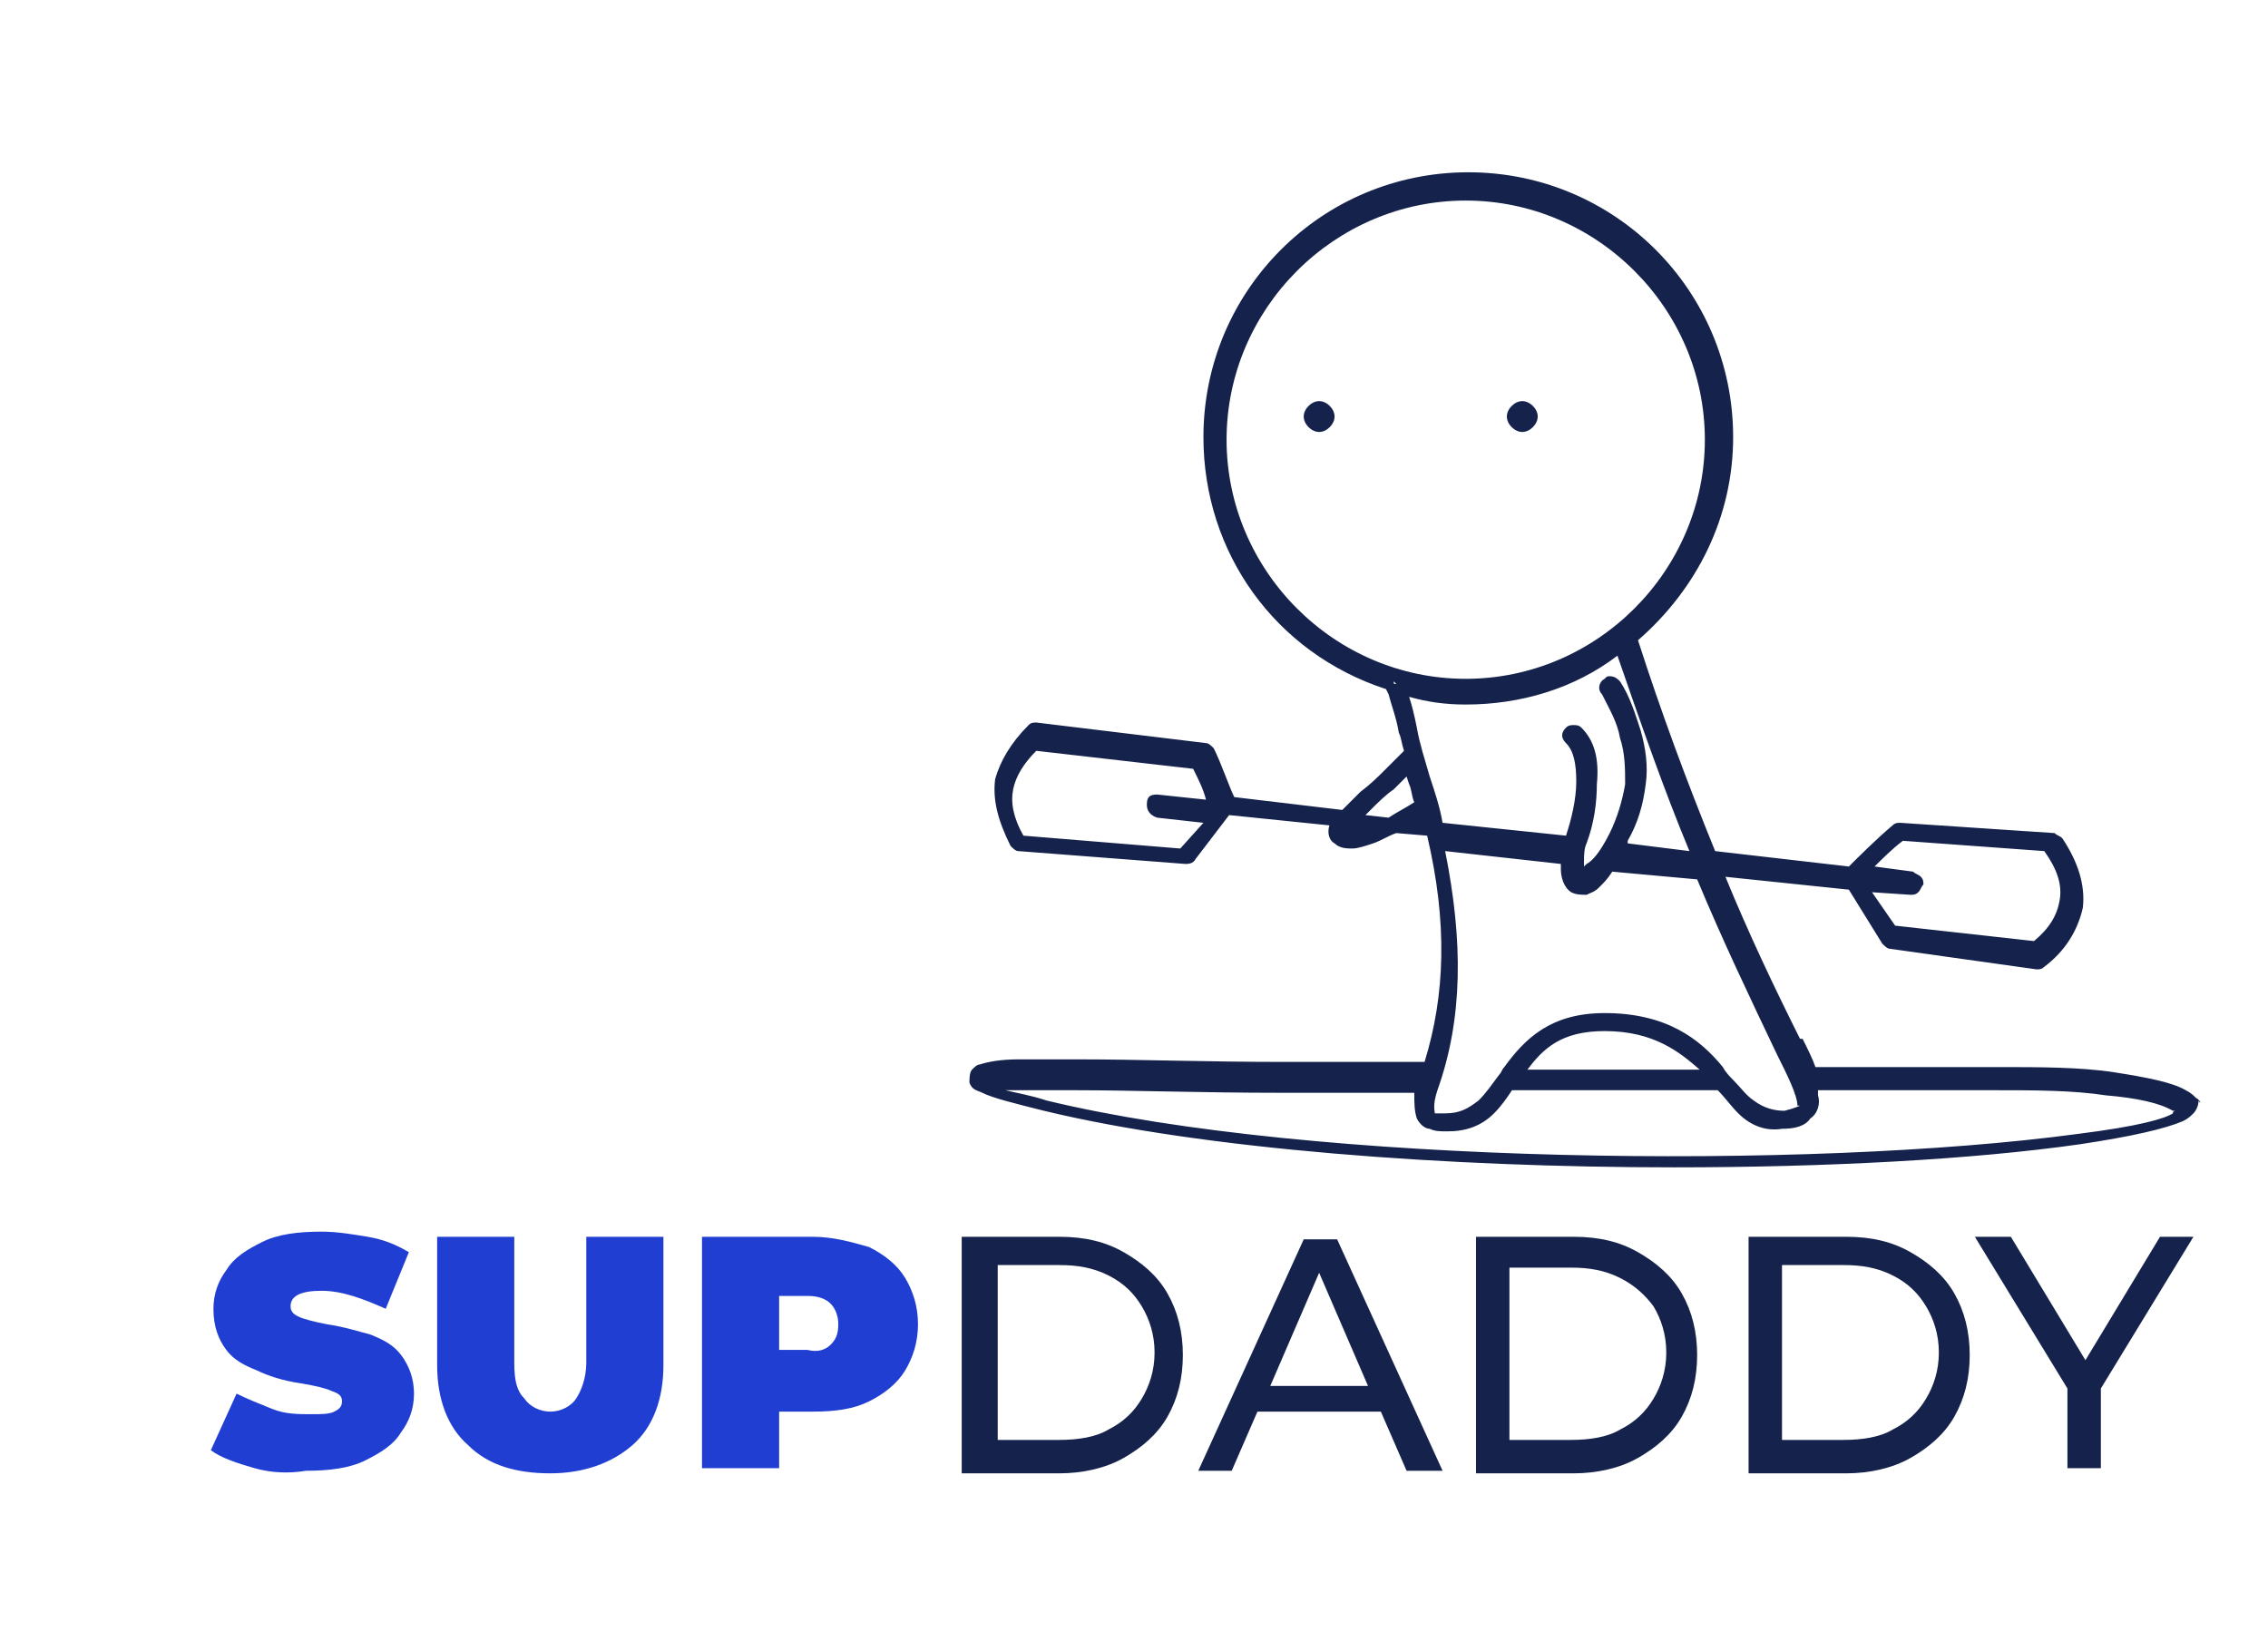 <?xml version="1.0" encoding="UTF-8"?> <svg xmlns="http://www.w3.org/2000/svg" xmlns:xlink="http://www.w3.org/1999/xlink" version="1.1" id="Layer_1" x="0px" y="0px" viewBox="0 0 88.2 64.2" style="enable-background:new 0 0 88.2 64.2;" xml:space="preserve"> <style type="text/css"> .st0{fill:#203FD2;} .st1{fill:#FFFFFF;} .st2{fill:#03BEFF;} .st3{fill:#15234C;} .st4{fill:none;stroke:#15234C;stroke-miterlimit:10;} </style> <g> <g> <path class="st0" d="M9.9,57.1c-0.7-0.2-1.3-0.4-1.7-0.7l1-2.2c0.4,0.2,0.9,0.4,1.4,0.6c0.5,0.2,1,0.2,1.5,0.2 c0.4,0,0.7,0,0.9-0.1c0.2-0.1,0.3-0.2,0.3-0.4c0-0.2-0.1-0.3-0.4-0.4c-0.2-0.1-0.6-0.2-1.2-0.3c-0.7-0.1-1.3-0.3-1.7-0.5 c-0.5-0.2-0.9-0.4-1.2-0.8c-0.3-0.4-0.5-0.9-0.5-1.6c0-0.6,0.2-1.1,0.5-1.5c0.3-0.5,0.8-0.8,1.4-1.1c0.6-0.3,1.4-0.4,2.3-0.4 c0.6,0,1.2,0.1,1.8,0.2c0.6,0.1,1.1,0.3,1.6,0.6l-0.9,2.2c-0.9-0.4-1.7-0.7-2.5-0.7c-0.8,0-1.2,0.2-1.2,0.6c0,0.2,0.1,0.3,0.3,0.4 c0.2,0.1,0.6,0.2,1.1,0.3c0.7,0.1,1.3,0.3,1.7,0.4c0.5,0.2,0.9,0.4,1.2,0.8c0.3,0.4,0.5,0.9,0.5,1.5c0,0.6-0.2,1.1-0.5,1.5 c-0.3,0.5-0.8,0.8-1.4,1.1c-0.6,0.3-1.4,0.4-2.3,0.4C11.3,57.3,10.6,57.3,9.9,57.1z"></path> <path class="st0" d="M18.2,56.2c-0.8-0.7-1.2-1.8-1.2-3.1v-5h3V53c0,0.7,0.1,1.1,0.4,1.4c0.2,0.3,0.6,0.5,1,0.5 c0.4,0,0.8-0.2,1-0.5c0.2-0.3,0.4-0.8,0.4-1.4v-4.9h3v5c0,1.3-0.4,2.4-1.2,3.1c-0.8,0.7-1.9,1.1-3.2,1.1 C20.1,57.3,19,57,18.2,56.2z"></path> <path class="st0" d="M33.8,48.5c0.6,0.3,1.1,0.7,1.4,1.2c0.3,0.5,0.5,1.1,0.5,1.8c0,0.7-0.2,1.3-0.5,1.8c-0.3,0.5-0.8,0.9-1.4,1.2 c-0.6,0.3-1.3,0.4-2.2,0.4h-1.3v2.2h-3v-9h4.3C32.4,48.1,33.1,48.3,33.8,48.5z M32.3,52.3c0.2-0.2,0.3-0.4,0.3-0.8 c0-0.3-0.1-0.6-0.3-0.8c-0.2-0.2-0.5-0.3-0.9-0.3h-1.1v2.1h1.1C31.8,52.6,32.1,52.5,32.3,52.3z"></path> </g> <g> <g> <path class="st3" d="M51.3,16.8c0.3,0,0.6-0.3,0.6-0.6c0-0.3-0.3-0.6-0.6-0.6c-0.3,0-0.6,0.3-0.6,0.6 C50.7,16.5,51,16.8,51.3,16.8z"></path> <path class="st3" d="M85.4,42.7L85.4,42.7c-0.1-0.1-0.2-0.2-0.4-0.3c-0.5-0.3-1.5-0.5-2.8-0.7c-1.3-0.2-2.9-0.2-4.5-0.2 c-1.2,0-2.6,0-4,0c-0.7,0-1.4,0-2.2,0l-0.9,0c-0.1-0.3-0.3-0.7-0.5-1.1L70,40.4c-1-2-2-4.1-2.9-6.3l4.8,0.5l1.3,2.1 c0.1,0.1,0.2,0.2,0.3,0.2l5.7,0.8c0.1,0,0.2,0,0.3-0.1c0.8-0.6,1.3-1.4,1.5-2.3c0.1-0.9-0.2-1.8-0.8-2.7 c-0.1-0.1-0.2-0.1-0.3-0.2L73.9,32c0,0,0,0,0,0c-0.1,0-0.2,0-0.3,0.1c-0.6,0.5-1.4,1.3-1.7,1.6l-5.2-0.6c-1.1-2.7-2.1-5.4-3-8.2 c2.3-2,3.7-4.8,3.7-7.9c0-5.7-4.6-10.3-10.3-10.3s-10.3,4.6-10.3,10.3c0,4.5,2.8,8.4,7.1,9.8l0.1,0.2c0.1,0.4,0.3,0.9,0.4,1.5 c0.1,0.2,0.1,0.4,0.2,0.7c0,0,0,0,0,0c-0.1,0.1-0.3,0.3-0.6,0.6l-0.2,0.2c-0.2,0.2-0.5,0.5-0.9,0.8c-0.3,0.3-0.5,0.5-0.7,0.7 l-4.2-0.5c-0.2-0.4-0.5-1.3-0.8-1.9c-0.1-0.1-0.2-0.2-0.3-0.2l-6.6-0.8c0,0,0,0,0,0c-0.1,0-0.2,0-0.3,0.1 c-0.7,0.7-1.1,1.4-1.3,2.1c-0.1,0.8,0.1,1.6,0.6,2.6c0.1,0.1,0.2,0.2,0.3,0.2l6.5,0.5c0.1,0,0.3,0,0.4-0.2l1.3-1.7l3.9,0.4 c0,0,0,0,0,0c-0.1,0.3,0,0.6,0.2,0.7c0.2,0.2,0.5,0.2,0.7,0.2c0.2,0,0.5-0.1,0.8-0.2c0.3-0.1,0.6-0.3,0.9-0.4l1.2,0.1 c0.8,3.4,0.7,6.2-0.1,8.8c0,0-0.1,0-0.1,0l-0.6,0c-0.8,0-1.6,0-2.4,0c-0.8,0-1.5,0-2.3,0c-3.1,0-5.8-0.1-8-0.1c-1,0-1.8,0-2.4,0 c-0.7,0-1.2,0.1-1.5,0.2c-0.1,0-0.2,0.1-0.3,0.2c-0.1,0.1-0.1,0.4-0.1,0.5c0.1,0.3,0.3,0.3,0.5,0.4l0,0c0.4,0.2,1.2,0.4,2.4,0.7 c6.2,1.5,15.7,2.2,24.5,2.2c5.9,0,11.6-0.3,15.8-0.9c2-0.3,3.3-0.6,4-0.9c0.2-0.1,0.3-0.2,0.4-0.3c0.1-0.1,0.2-0.3,0.2-0.5 C85.6,43,85.6,42.8,85.4,42.7z M53.1,31.7c0.1-0.1,0.2-0.2,0.2-0.2c0.3-0.3,0.6-0.6,0.9-0.8l0.2-0.2c0.1-0.1,0.2-0.2,0.3-0.3 l0.1,0.3c0.1,0.2,0.1,0.5,0.2,0.7c0,0,0,0,0,0c-0.3,0.2-0.7,0.4-1,0.6L53.1,31.7z M57,7.8c5.1,0,9.3,4.2,9.3,9.3 s-4.2,9.3-9.3,9.3s-9.3-4.2-9.3-9.3S51.9,7.8,57,7.8z M55.1,43.5c0.1,0.2,0.3,0.4,0.5,0.4C55.8,44,56,44,56.3,44c0,0,0,0,0,0 c0.7,0,1.3-0.2,1.8-0.7c0.3-0.3,0.5-0.6,0.7-0.9l0.7,0c1.6,0,3.3,0,4.9,0c0.8,0,1.6,0,2.4,0h0c0.3,0.3,0.5,0.6,0.8,0.9 c0.5,0.5,1.1,0.7,1.7,0.6c0.5,0,0.9-0.1,1.1-0.4c0.3-0.2,0.4-0.6,0.3-0.9c0-0.1,0-0.2,0-0.2l0.6,0c0.7,0,1.5,0,2.2,0 c1.4,0,2.8,0,4,0c1.6,0,3.1,0,4.4,0.2c1.2,0.1,2.1,0.3,2.6,0.6c0,0,0,0,0.1,0c0,0-0.1,0-0.1,0.1c-0.3,0.2-1.3,0.5-3.7,0.8 c-10.4,1.4-29.8,1.2-40.1-1.3c-0.6-0.2-1.2-0.3-1.6-0.4c0.1,0,0.2,0,0.4,0c0.6,0,1.4,0,2.3,0c2.2,0,4.9,0.1,8,0.1 c0.8,0,1.5,0,2.3,0c0.8,0,1.6,0,2.4,0l0.5,0C55,42.9,55,43.2,55.1,43.5z M66.1,41.6c-0.6,0-1.1,0-1.7,0c-1.6,0-3.3,0-4.9,0 l-0.1,0c0.6-0.8,1.3-1.5,3-1.5C64.3,40.1,65.3,40.9,66.1,41.6z M70,43c0,0-0.2,0.1-0.6,0.2c-0.4,0-0.8-0.1-1.2-0.4 c-0.3-0.2-0.5-0.5-0.8-0.8c-0.1-0.1-0.3-0.3-0.4-0.5c-0.9-1.1-2.2-2.1-4.6-2.1c-2.1,0-3.1,1-3.9,2.1c-0.1,0.1-0.1,0.2-0.2,0.3 c-0.3,0.4-0.5,0.7-0.8,1c-0.4,0.3-0.7,0.5-1.3,0.5c0,0,0,0,0,0c-0.2,0-0.3,0-0.3,0c0,0-0.1,0-0.1,0c0-0.1-0.1-0.3,0.1-0.9 c1-2.8,1-5.8,0.3-9.3l4.5,0.5c0,0.1,0,0.1,0,0.2c0,0.3,0.1,0.7,0.4,0.9c0.2,0.1,0.4,0.1,0.6,0.1c0.2-0.1,0.3-0.1,0.5-0.3 c0.2-0.2,0.3-0.3,0.5-0.6l3.3,0.3c1,2.4,2.1,4.7,3.1,6.8c0.4,0.8,0.8,1.6,0.8,2C70.1,43,70,43,70,43z M57,27.4 c2.1,0,4.2-0.6,5.9-1.9c0.9,2.6,1.8,5.2,2.8,7.6l-2.4-0.3c0,0,0,0,0-0.1c0.4-0.7,0.6-1.4,0.7-2.2c0.1-0.7,0-1.4-0.2-2.1 c-0.2-0.6-0.4-1.3-0.8-1.9c-0.1-0.1-0.2-0.2-0.4-0.2c-0.1,0-0.1,0-0.2,0.1c-0.2,0.1-0.3,0.4-0.1,0.6c0.3,0.6,0.6,1.1,0.7,1.7 c0.2,0.6,0.2,1.2,0.2,1.8c-0.1,0.6-0.3,1.3-0.6,1.9c-0.4,0.8-0.7,1.1-0.9,1.2c0,0-0.1,0.1-0.1,0.1c0,0,0-0.1,0-0.2 c0-0.2,0-0.5,0.1-0.7c0.3-0.8,0.4-1.6,0.4-2.3c0.1-1-0.1-1.7-0.6-2.2c-0.1-0.1-0.2-0.1-0.3-0.1c0,0,0,0,0,0c-0.1,0-0.2,0-0.3,0.1 c-0.2,0.2-0.2,0.4,0,0.6c0.3,0.3,0.4,0.8,0.4,1.5c0,0.7-0.2,1.5-0.4,2.1c0,0,0,0,0,0l-4.8-0.5c-0.1-0.6-0.3-1.2-0.5-1.8 c-0.2-0.7-0.4-1.3-0.5-1.9c-0.1-0.5-0.2-0.9-0.3-1.2C55.5,27.3,56.2,27.4,57,27.4z M63.1,24.8C63.1,24.8,63.1,24.8,63.1,24.8 C63.1,24.8,63.1,24.8,63.1,24.8C63.1,24.8,63.1,24.8,63.1,24.8C63.1,24.8,63.1,24.8,63.1,24.8z M54.2,26.5 C54.2,26.5,54.2,26.5,54.2,26.5l0.1,0.1C54.2,26.6,54.2,26.6,54.2,26.5L54.2,26.5L54,26.5l0,0L54.2,26.5z M52.5,32.5 C52.5,32.5,52.5,32.5,52.5,32.5C52.5,32.5,52.5,32.5,52.5,32.5L52.5,32.5z M74.3,34.8c0.1,0,0.2,0,0.3-0.1 c0.1-0.1,0.1-0.2,0.2-0.3c0-0.1,0-0.2-0.1-0.3c-0.1-0.1-0.2-0.1-0.3-0.2l-1.5-0.2c0.3-0.3,0.7-0.7,1.1-1l5.5,0.4 c0.5,0.7,0.7,1.3,0.6,1.9c-0.1,0.6-0.4,1.1-1,1.6L73.7,36l-0.9-1.3L74.3,34.8z M44.6,31.3c0,0.2,0.1,0.4,0.4,0.5l1.8,0.2L45.9,33 l-6.1-0.5c-0.4-0.7-0.5-1.3-0.4-1.8c0.1-0.5,0.4-1,0.9-1.5l6.1,0.7c0.2,0.4,0.4,0.8,0.5,1.2L45,30.9c0,0,0,0,0,0c0,0,0,0,0,0 C44.7,30.9,44.6,31,44.6,31.3z M39.9,28.6L39.9,28.6L39.9,28.6L39.9,28.6z"></path> <path class="st3" d="M59.2,16.8c0.3,0,0.6-0.3,0.6-0.6c0-0.3-0.3-0.6-0.6-0.6c-0.3,0-0.6,0.3-0.6,0.6 C58.6,16.5,58.9,16.8,59.2,16.8z"></path> </g> <g> <path class="st3" d="M37.4,48.1h3.8c1,0,1.8,0.2,2.5,0.6c0.7,0.4,1.3,0.9,1.7,1.6c0.4,0.7,0.6,1.5,0.6,2.4c0,0.9-0.2,1.7-0.6,2.4 c-0.4,0.7-1,1.2-1.7,1.6c-0.7,0.4-1.6,0.6-2.5,0.6h-3.8V48.1z M41.2,56c0.7,0,1.4-0.1,1.9-0.4c0.6-0.3,1-0.7,1.3-1.2 c0.3-0.5,0.5-1.1,0.5-1.8c0-0.7-0.2-1.3-0.5-1.8c-0.3-0.5-0.7-0.9-1.3-1.2s-1.2-0.4-1.9-0.4h-2.4V56H41.2z"></path> <path class="st3" d="M53.7,54.9h-4.8l-1,2.3h-1.3l4.1-9h1.3l4.1,9h-1.4L53.7,54.9z M53.2,53.9l-1.9-4.4l-1.9,4.4H53.2z"></path> <path class="st3" d="M57.4,48.1h3.8c1,0,1.8,0.2,2.5,0.6c0.7,0.4,1.3,0.9,1.7,1.6c0.4,0.7,0.6,1.5,0.6,2.4c0,0.9-0.2,1.7-0.6,2.4 c-0.4,0.7-1,1.2-1.7,1.6c-0.7,0.4-1.6,0.6-2.5,0.6h-3.8V48.1z M61.1,56c0.7,0,1.4-0.1,1.9-0.4c0.6-0.3,1-0.7,1.3-1.2 c0.3-0.5,0.5-1.1,0.5-1.8c0-0.7-0.2-1.3-0.5-1.8C64,50.4,63.6,50,63,49.7s-1.2-0.4-1.9-0.4h-2.4V56H61.1z"></path> <path class="st3" d="M68,48.1h3.8c1,0,1.8,0.2,2.5,0.6c0.7,0.4,1.3,0.9,1.7,1.6c0.4,0.7,0.6,1.5,0.6,2.4c0,0.9-0.2,1.7-0.6,2.4 c-0.4,0.7-1,1.2-1.7,1.6c-0.7,0.4-1.6,0.6-2.5,0.6H68V48.1z M71.7,56c0.7,0,1.4-0.1,1.9-0.4c0.6-0.3,1-0.7,1.3-1.2 c0.3-0.5,0.5-1.1,0.5-1.8c0-0.7-0.2-1.3-0.5-1.8c-0.3-0.5-0.7-0.9-1.3-1.2c-0.6-0.3-1.2-0.4-1.9-0.4h-2.4V56H71.7z"></path> <path class="st3" d="M81.7,54v3.1h-1.3V54l-3.6-5.9h1.4l2.9,4.8l2.9-4.8h1.3L81.7,54z"></path> </g> </g> </g> </svg> 